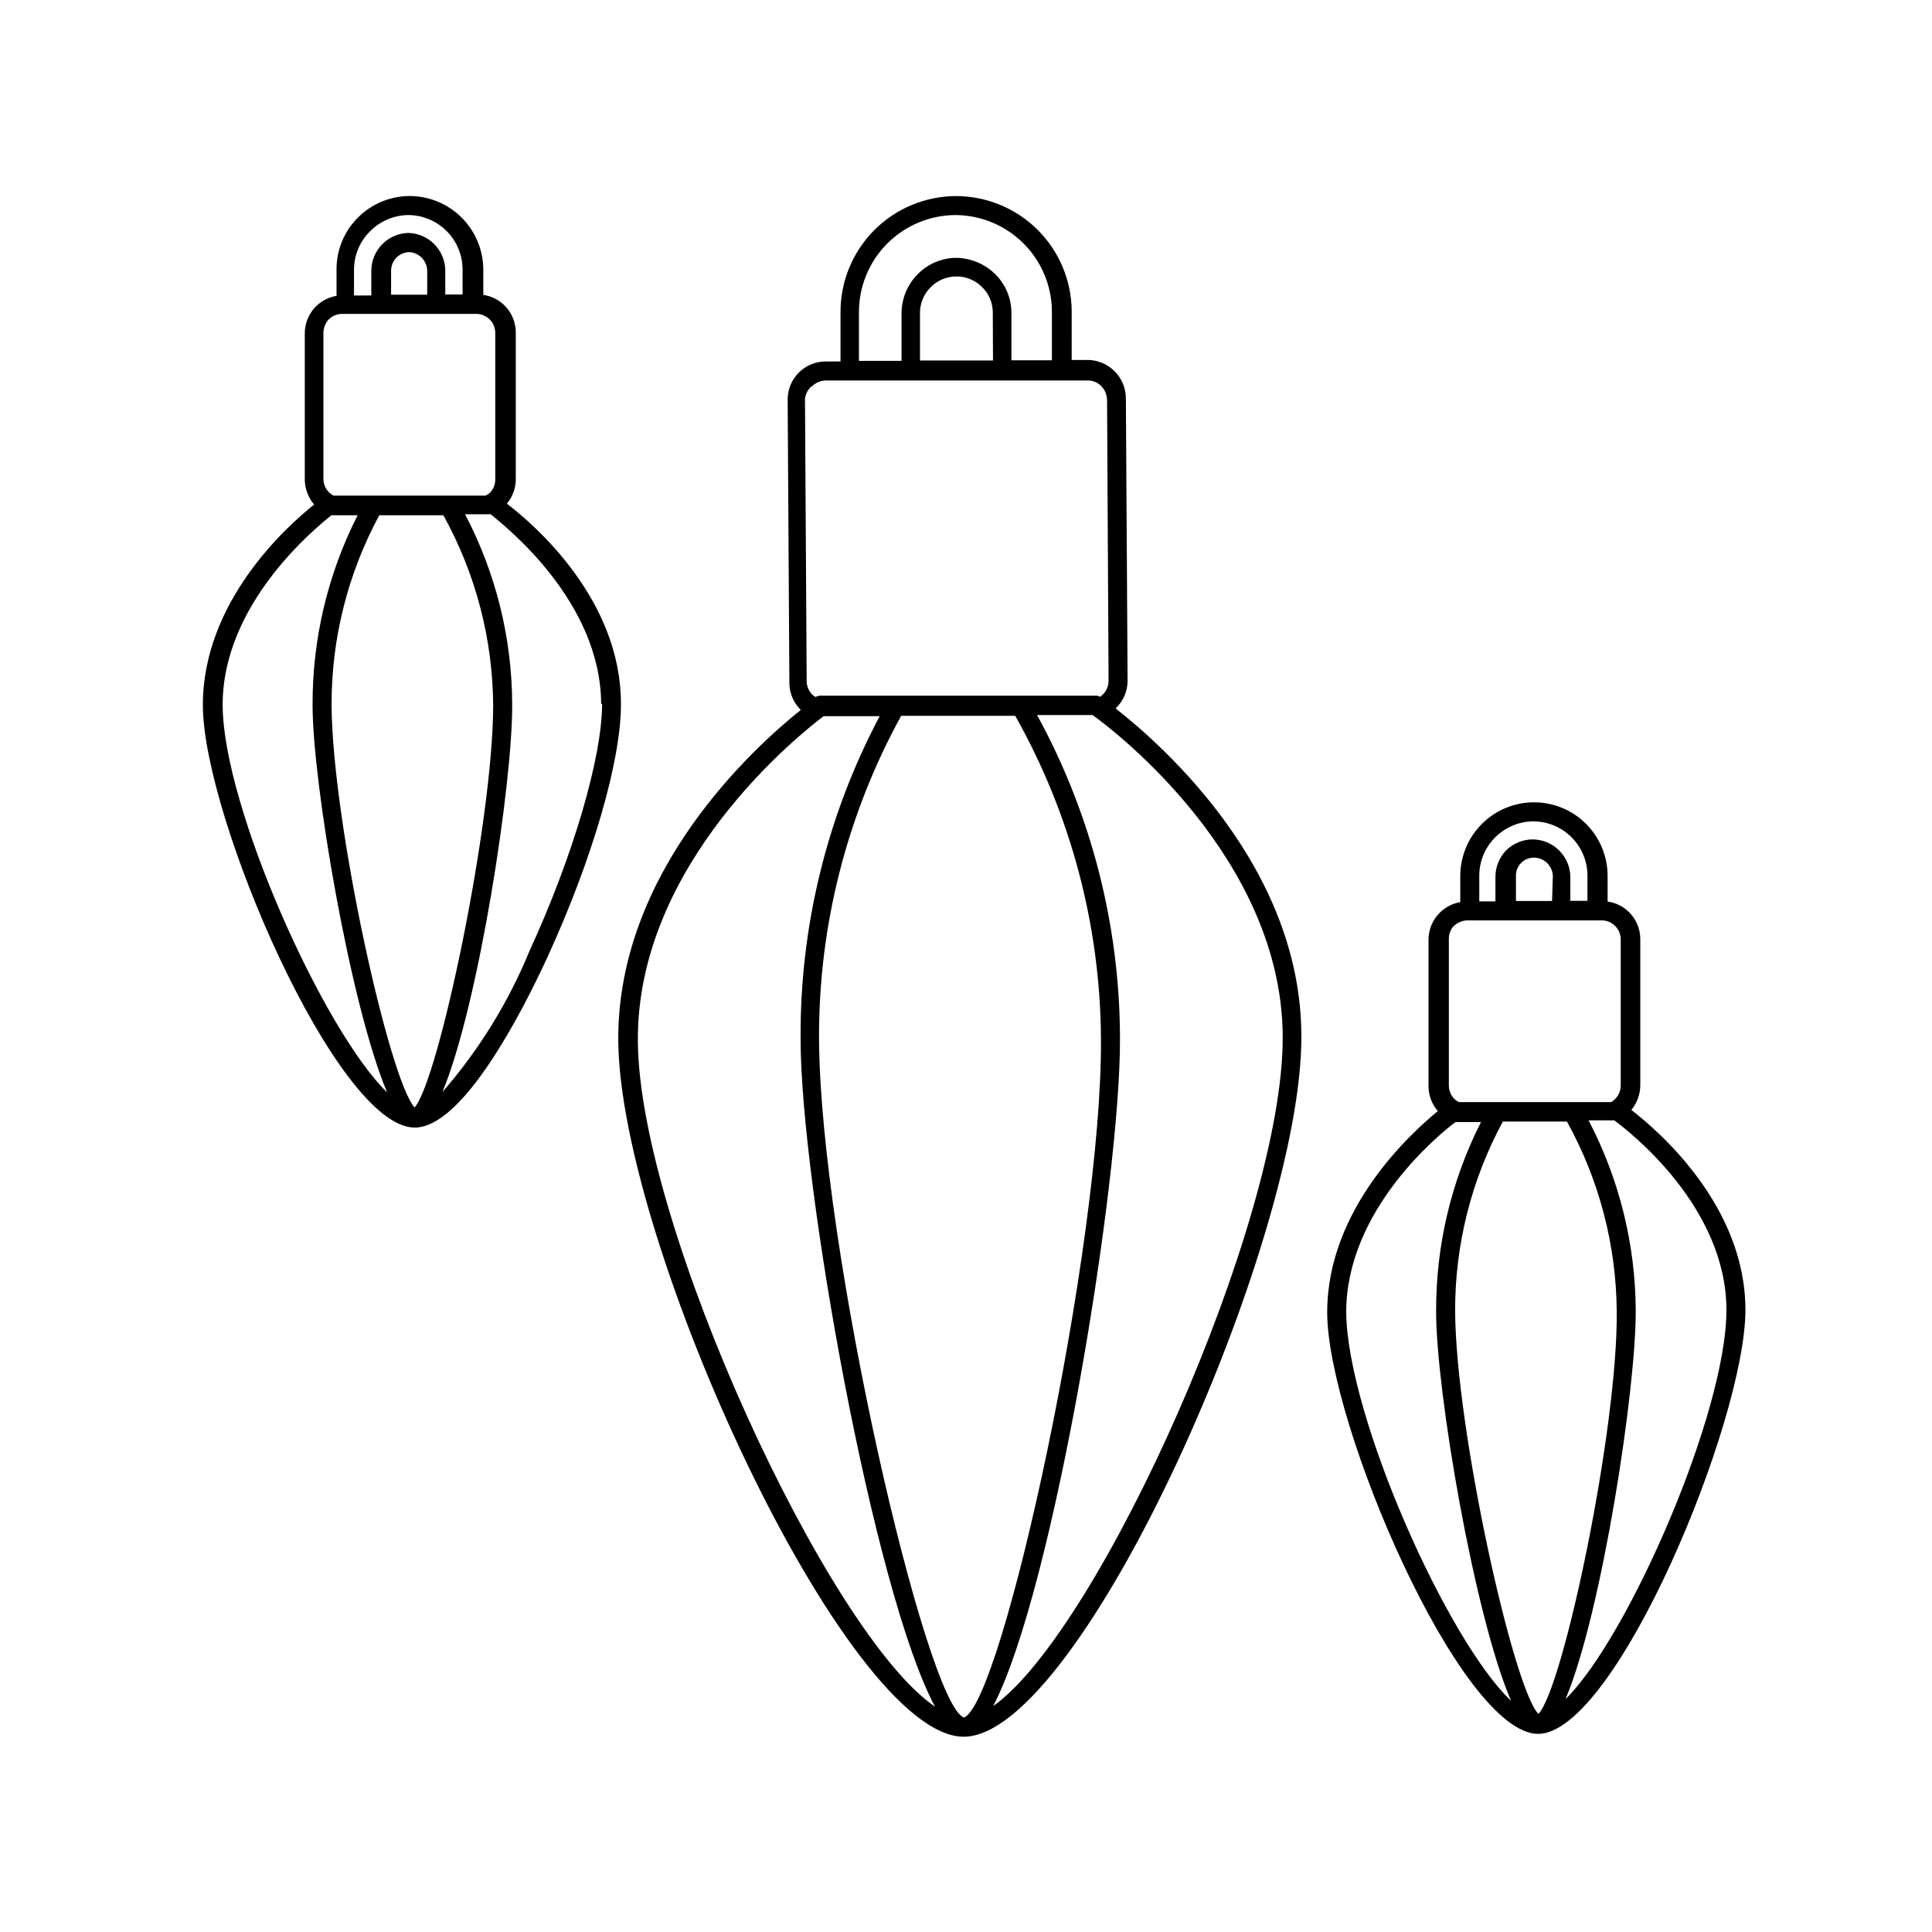 <?xml version="1.0" encoding="UTF-8"?>
<!-- Uploaded to: SVG Repo, www.svgrepo.com, Generator: SVG Repo Mixer Tools -->
<svg fill="#000000" width="800px" height="800px" version="1.1" viewBox="144 144 512 512" xmlns="http://www.w3.org/2000/svg">
 <g>
  <path d="m307.85 419.65c0.301 53.758 60.457 184.6 91.543 184.6 31.137 0 89.777-131.85 89.477-185.65 0-44.789-36.879-77.184-49.223-86.855v-0.008c2.016-1.895 3.164-4.535 3.176-7.305l-0.453-74.816-0.004 0.004c0.02-2.731-1.074-5.348-3.019-7.258-1.906-1.914-4.504-2.988-7.207-2.973h-4.133l0.004-12.895c-0.043-8.121-3.297-15.895-9.059-21.617s-13.555-8.93-21.676-8.914c-8.145 0.039-15.941 3.316-21.668 9.109-5.727 5.793-8.914 13.625-8.863 21.773v12.945h-3.93c-2.715 0-5.316 1.098-7.215 3.043-1.898 1.941-2.93 4.57-2.859 7.285l0.453 74.816c-0.004 2.711 1.086 5.309 3.023 7.207-12.395 9.922-48.617 42.672-48.367 87.512zm91.594 179.51c-10.078-3.578-38.09-124.89-38.391-179.81v-0.004c-0.133-29.934 7.356-59.406 21.766-85.648h30.23-0.004c14.742 26.152 22.562 55.633 22.723 85.648 0.352 54.461-26.098 176.13-36.324 179.81zm84.488-180.52c0.301 48.918-48.668 157.69-76.73 177.49 15.973-30.531 33.855-139.36 33.605-177.29v-0.004c-0.105-29.832-7.656-59.168-21.969-85.344h14.711c5.844 4.18 50.129 38.039 50.383 85.145zm-86.855-217.65c6.785 0 13.301 2.688 18.113 7.473 4.816 4.785 7.539 11.285 7.578 18.07v12.949h-10.73v-12.543c0.004-3.91-1.578-7.656-4.383-10.379-2.789-2.691-6.504-4.203-10.379-4.234-3.797 0.07-7.414 1.629-10.074 4.336-2.754 2.769-4.293 6.519-4.285 10.426v12.543l-11.285 0.004v-12.797c-0.039-6.797 2.617-13.336 7.383-18.18 4.769-4.844 11.266-7.602 18.062-7.668zm10.078 38.543h-19.348v-12.543h-0.004c-0.016-2.57 1-5.043 2.824-6.856 1.781-1.84 4.238-2.879 6.801-2.871 2.547-0.023 4.996 0.977 6.801 2.773 1.844 1.781 2.879 4.238 2.871 6.801zm-47.961 6.852h-0.004c0.977-0.977 2.293-1.535 3.676-1.562h69.328-0.004c1.383-0.02 2.711 0.527 3.68 1.512 0.957 0.988 1.5 2.305 1.512 3.68l0.402 74.41c0.008 1.703-0.844 3.297-2.269 4.234-0.348-0.211-0.75-0.316-1.156-0.305h-73.105c-0.387 0.043-0.766 0.16-1.105 0.355-0.301-0.141-0.574-0.328-0.809-0.555-0.992-0.945-1.555-2.258-1.562-3.629l-0.453-74.867c0.164-1.258 0.773-2.422 1.715-3.273zm3.223 87.41h14.711-0.004c-13.977 26.371-21.18 55.805-20.957 85.648 0 37.938 19.348 146.51 35.621 176.84-28.312-19.246-78.441-127.66-78.746-176.33-0.406-47.359 43.477-81.82 49.219-86.152z"/>
  <path d="m253.89 442.82c12.949 0 28.766-31.285 34.965-44.688 12.043-26.098 19.801-52.648 19.699-67.66 0-27.559-22.773-47.309-30.23-53v-0.004c1.543-1.832 2.383-4.156 2.367-6.551v-38.691c0.055-5.043-3.625-9.348-8.613-10.078v-6.852c-0.055-5.199-2.18-10.168-5.902-13.797-3.727-3.633-8.746-5.629-13.949-5.547-5.066 0.102-9.895 2.184-13.449 5.793-3.629 3.652-5.644 8.605-5.594 13.754v6.902c-4.906 0.82-8.48 5.102-8.414 10.074v38.695c0.055 2.398 0.926 4.707 2.469 6.547-7.203 5.742-29.625 25.797-29.473 53.352 0.102 29.426 35.469 111.75 56.125 111.75zm0-5.34c-6.648-7.004-21.816-75.219-22.016-106.55v-0.004c-0.07-17.586 4.281-34.91 12.645-50.379h16.977c8.547 15.422 13.086 32.746 13.199 50.379-0.047 31.086-14.457 99.301-20.805 106.55zm49.676-106.96c0 14.105-7.656 40.305-19.246 65.496v-0.004c-5.598 13.637-13.395 26.266-23.074 37.383 9.621-23.074 18.641-82.121 18.488-102.73-0.043-17.559-4.328-34.84-12.492-50.383h6.801c4.031 3.324 29.121 23.074 29.27 50.23zm-61.465-125.25c2.668-2.691 6.285-4.227 10.074-4.285 3.801 0.016 7.445 1.523 10.141 4.199 2.695 2.68 4.231 6.312 4.269 10.109v6.75h-4.586v-6.551 0.004c-0.156-5.352-4.473-9.645-9.824-9.773-5.445 0.164-9.773 4.625-9.773 10.074v6.5h-4.586v-6.801c-0.008-3.848 1.535-7.535 4.285-10.227zm15.113 16.828h-9.574l0.004-6.449c0.027-1.266 0.531-2.469 1.41-3.379 0.898-0.895 2.106-1.414 3.375-1.461 2.684 0.137 4.789 2.352 4.785 5.039zm-26.148 6.598c0.969-0.988 2.297-1.531 3.68-1.512h35.469c1.336 0 2.617 0.531 3.562 1.477 0.941 0.945 1.473 2.227 1.473 3.562v38.742c0.035 1.375-0.492 2.703-1.461 3.68-0.344 0.27-0.715 0.504-1.105 0.703h-40.305c-1.625-0.863-2.648-2.543-2.672-4.383v-38.691c0-1.32 0.484-2.594 1.359-3.578zm0.656 51.844h7.055c-7.93 15.605-12.023 32.875-11.941 50.379 0 20.656 10.078 79.703 19.75 102.57-16.777-16.273-43.43-75.57-43.578-102.48-0.152-26.898 24.434-46.902 28.715-50.379z"/>
  <path d="m576.33 438.14c1.516-1.848 2.352-4.16 2.367-6.551v-38.742c-0.012-2.719-1.117-5.316-3.074-7.203-1.527-1.473-3.488-2.426-5.59-2.723v-7c-0.055-5.129-2.125-10.027-5.766-13.641-3.641-3.613-8.555-5.644-13.684-5.656-5.191-0.016-10.176 2.039-13.855 5.707-3.676 3.668-5.742 8.648-5.742 13.84v6.902c-2.086 0.355-4.008 1.363-5.492 2.871-1.91 1.926-2.965 4.543-2.922 7.254v38.695c0.016 2.406 0.891 4.731 2.469 6.547-6.953 5.746-29.32 25.797-29.32 53.355 0 29.371 35.266 111.7 55.922 111.7 20.555-0.102 54.914-82.93 54.914-112.35 0-27.559-22.922-47.355-30.227-53zm-36.125-72.195c2.668-2.695 6.289-4.231 10.078-4.281 3.805 0 7.453 1.504 10.152 4.184s4.231 6.32 4.258 10.125v6.75h-4.535v-6.5c-0.164-5.445-4.629-9.777-10.078-9.773-2.606 0.035-5.098 1.086-6.953 2.922-1.797 1.867-2.809 4.359-2.82 6.953v6.551l-4.281-0.004v-6.75c-0.02-3.812 1.488-7.477 4.18-10.176zm15.113 16.828h-9.574l0.004-6.449c-0.082-1.309 0.379-2.594 1.277-3.547 0.895-0.953 2.148-1.496 3.461-1.492 2.684-0.004 4.902 2.102 5.035 4.785zm-26.098 6.699h0.004c0.969-0.957 2.266-1.516 3.625-1.562h35.621c1.336 0 2.617 0.531 3.562 1.477 0.945 0.945 1.477 2.227 1.477 3.562v38.691c0.016 1.836-0.969 3.535-2.57 4.434h-40.305c-0.41-0.188-0.785-0.441-1.109-0.754-0.992-0.945-1.555-2.258-1.562-3.629v-38.742c-0.047-1.27 0.383-2.512 1.211-3.477zm-28.461 102.27c0-27.105 24.688-47.207 28.969-50.383h6.75c-7.918 15.609-11.992 32.883-11.891 50.383 0 20.758 10.078 80.258 19.852 102.98-16.828-15.871-43.43-75.371-43.68-102.98zm50.883 106.41c-6.648-7.004-21.816-75.219-22.016-106.55v-0.004c-0.074-17.586 4.273-34.91 12.645-50.379h16.98c8.543 15.426 13.082 32.746 13.199 50.379 0.301 31.086-14.105 99.453-20.707 106.56zm7.305-4.031c9.621-22.973 18.641-82.172 18.539-102.83h0.004c-0.086-17.551-4.371-34.824-12.496-50.383h6.801c4.535 3.328 29.727 23.176 29.727 50.281s-25.898 86.453-42.473 102.93z"/>
 </g>
</svg>